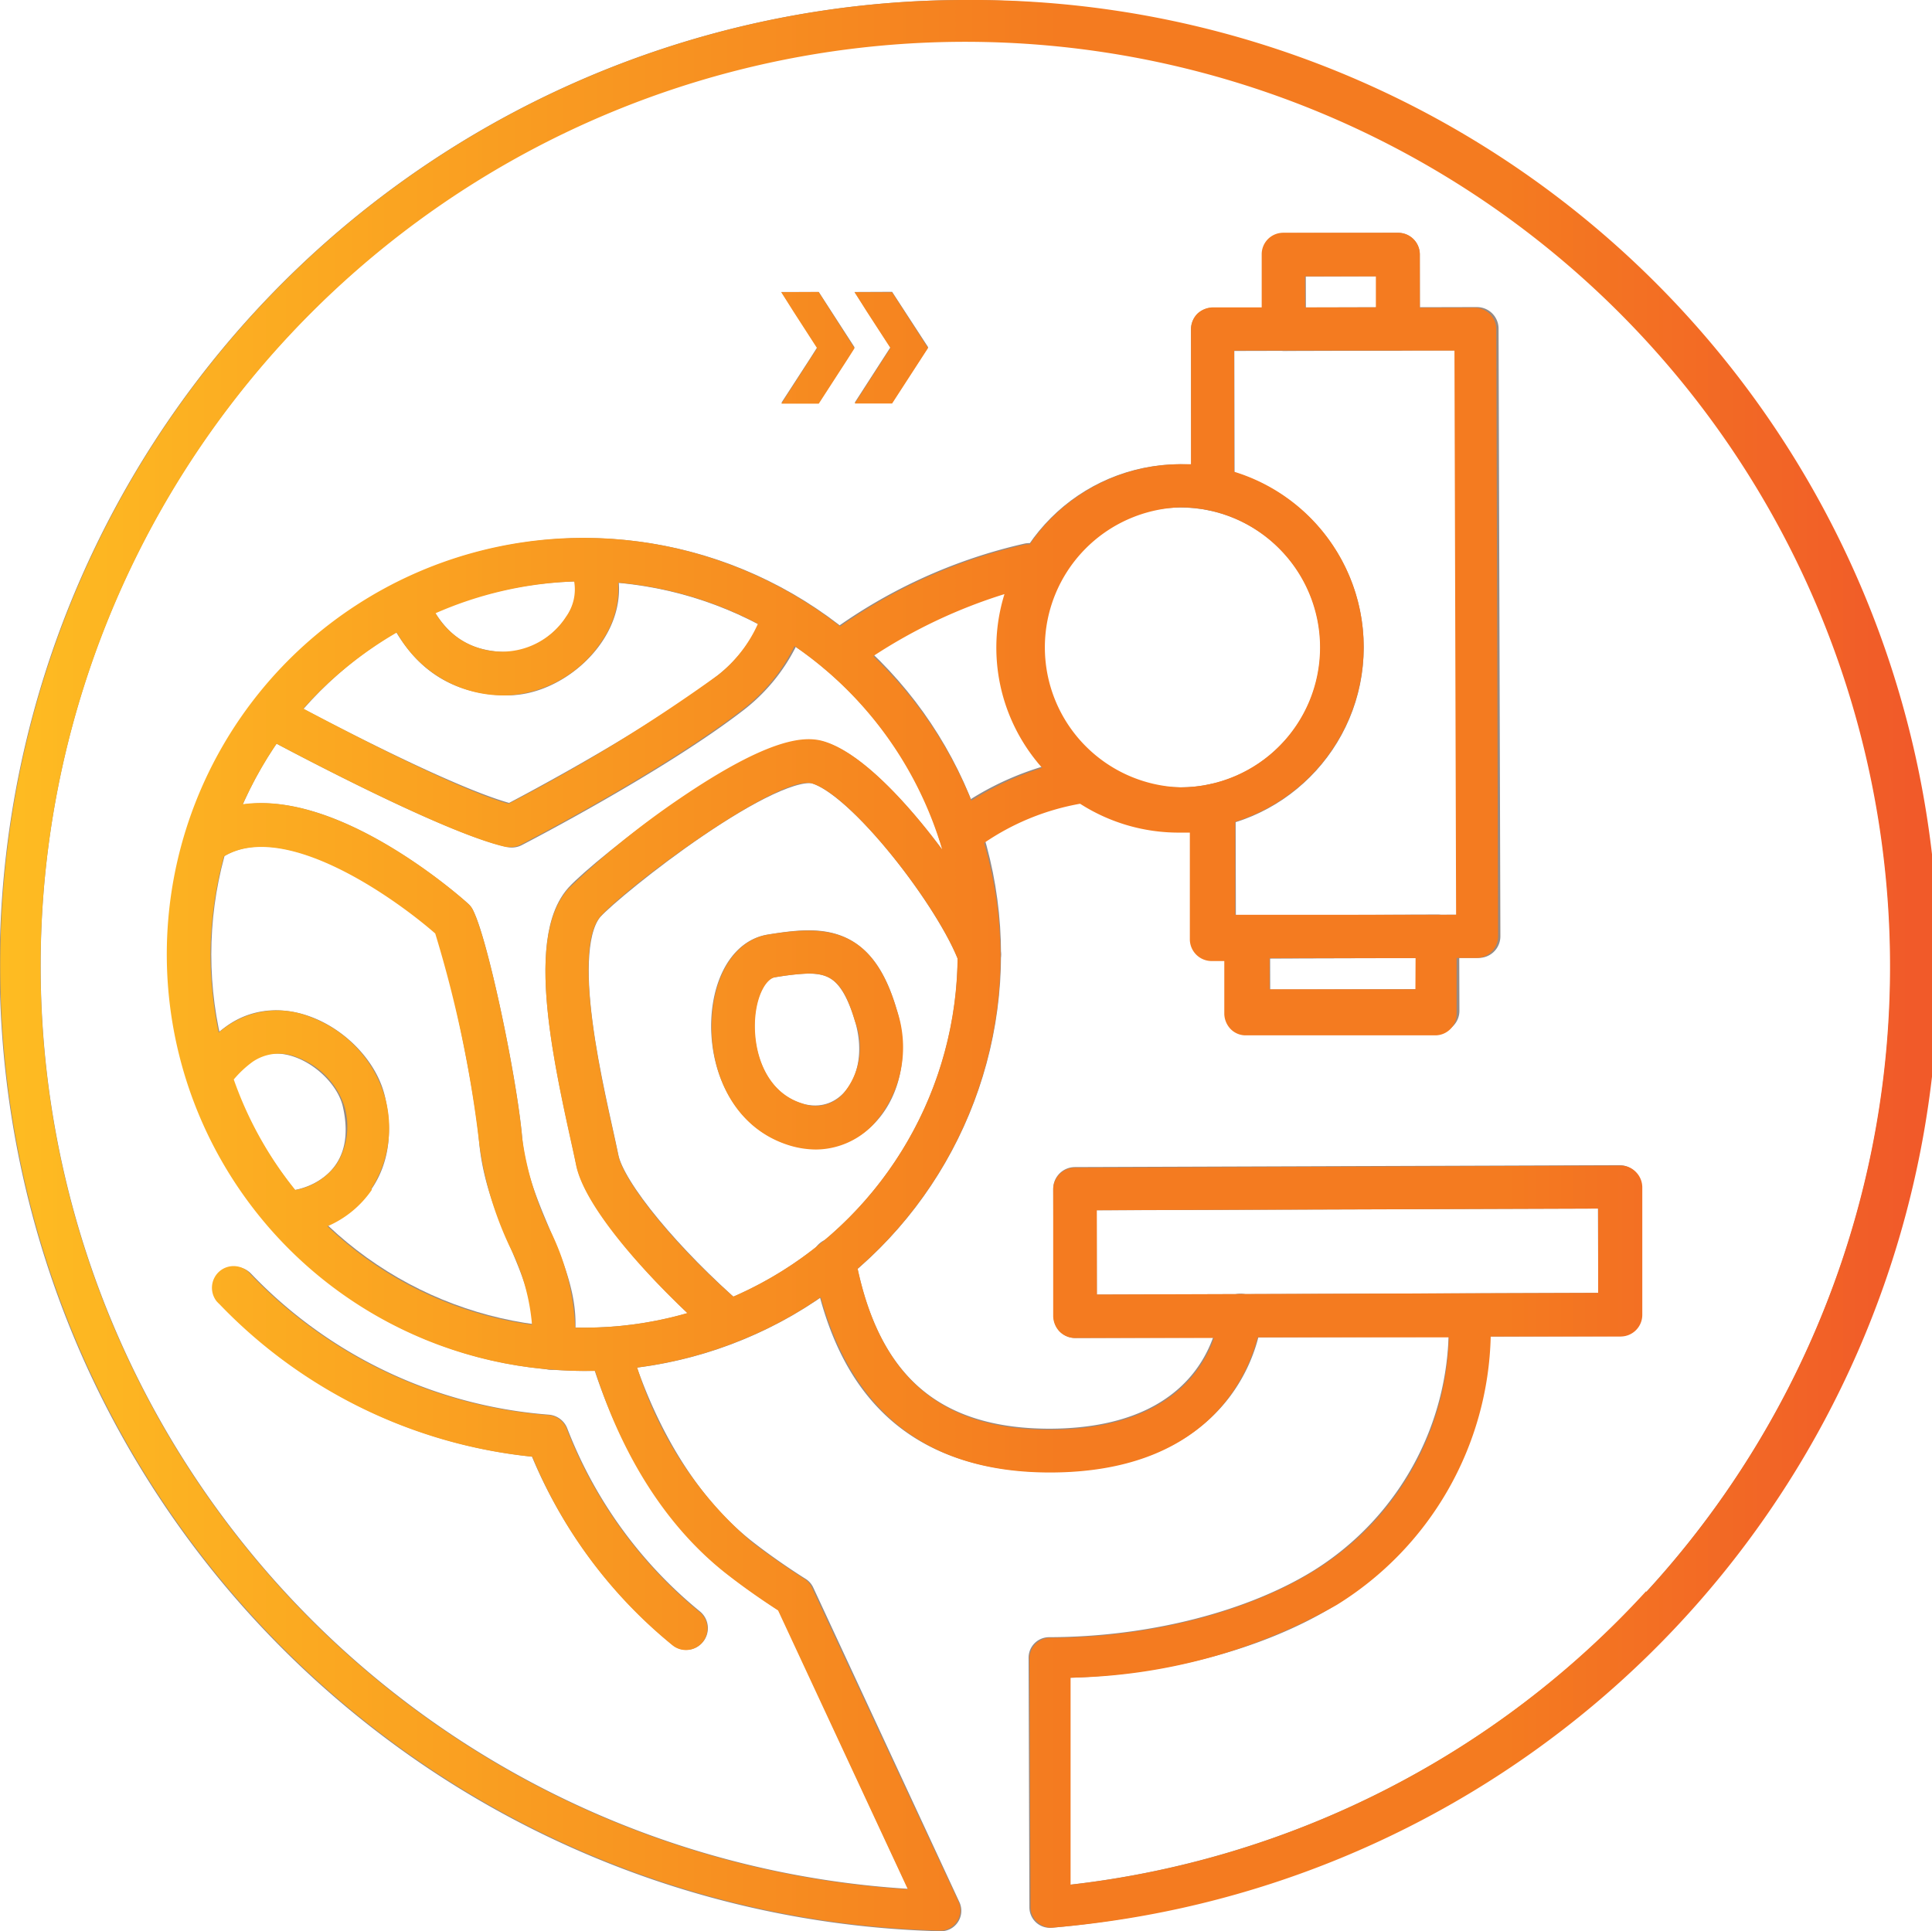 <?xml version="1.0" encoding="UTF-8"?> <svg xmlns="http://www.w3.org/2000/svg" data-name="Layer 1" viewBox="0 0 117.77 117.74"><defs><linearGradient id="a" x1=".02" y1="59.49" x2="117.65" y2="59.49" gradientTransform="matrix(1 0 0 -1 0 118.39)" gradientUnits="userSpaceOnUse"><stop offset="0" stop-color="#febc22"></stop><stop offset=".55" stop-color="#f47b20"></stop><stop offset=".78" stop-color="#f47b20"></stop><stop offset=".99" stop-color="#f15a29"></stop></linearGradient></defs><path d="M89.55 80.25a18.75 18.75 0 0 1-8.77 16.53c-4.2 2.62-10.45 4.27-16.83 4.28l.05 15.22a57.63 57.63 0 1 0-6.65.21l-8.91-19.18s-1.62-1-3.29-2.3c-3.63-2.82-6.37-7.38-8-12.75" fill="none" stroke="#948a85" stroke-linecap="round" stroke-linejoin="round" stroke-width="2.5"></path><circle cx="71.96" cy="39.47" r="9.85" fill="none" stroke="#948a85" stroke-linecap="round" stroke-linejoin="round" stroke-width="2.64"></circle><path fill="none" stroke="#948a85" stroke-linecap="round" stroke-linejoin="round" stroke-width="2.64" d="M73.94 29.81l-.02-9.73 16.11-.04.11 37.04-16.12.04-.02-8.01M65.522 72.47l33.2-.115.027 7.78-33.2.116z"></path><path fill="none" stroke="#948a85" stroke-linecap="round" stroke-linejoin="round" stroke-width="2.64" d="M76.1 57.114l11.529-.034.014 4.54-11.53.034zM78.276 15.538l6.95-.021.013 4.54-6.95.02zM51.14 39.78a30.83 30.83 0 0 1 11.59-5.35M58.52 50.79a16.51 16.51 0 0 1 7.68-3.3M75.61 80.19s-.53 8.19-11.61 8.23c-8.12 0-11.87-4.47-13.18-11.62"></path><path fill="#948984" d="M47.63 17.8l.75 1.15 1.43 2.23-.43.68-1.75 2.7h.6l1.68-.01 1.75-2.69.43-.69-2.18-3.37h-2.28zM54.38 17.79l-2.29.01.75 1.15 1.44 2.22-.44.68-1.74 2.7h2.28l1.75-2.7.45-.68-2.2-3.38z"></path><path d="M14.35 78.56a29.39 29.39 0 0 0 19 9 28.2 28.2 0 0 0 8.48 11.7" fill="none" stroke="#948a85" stroke-linecap="round" stroke-linejoin="round" stroke-width="2.64"></path><circle cx="35.63" cy="58.19" r="24.07" fill="none" stroke="#948a85" stroke-linecap="round" stroke-linejoin="round" stroke-width="2.64"></circle><path d="M59.7 58.19c-1.32-3.52-6.82-10.83-9.84-11.7S37 53.49 35.63 55c-2.45 2.75 0 11.89.78 15.71.45 2.16 4.1 6.44 8 9.84" fill="none" stroke="#948a85" stroke-linecap="round" stroke-linejoin="round" stroke-width="2.64"></path><path d="M48.51 68.54c3.41 1 6.12-2.43 4.88-6.64s-3.25-4.13-6.39-3.62-3.54 8.72 1.51 10.26zM24.62 36.78c.74 1 1.83 4.29 6.36 4.29 2.94 0 6.58-3.44 5.09-6.74M18 73.88c2.24-.33 5.19-2.26 4.19-6.69-.63-2.86-4.78-5.68-7.68-3.51A7.11 7.11 0 0 0 13 65.19M33.59 82.19c1-4.17-2.62-7.62-3.07-12.7-.33-3.7-2.07-11.83-2.87-13.42 0 0-9.19-8.31-14.67-5" fill="none" stroke="#948a85" stroke-linecap="round" stroke-linejoin="round" stroke-width="2.64"></path><path d="M16.46 43.63s10.82 5.87 14.74 6.72c0 0 8.56-4.41 13.38-8.15a10 10 0 0 0 3.22-4.44" fill="none" stroke="#948a85" stroke-linecap="round" stroke-linejoin="round" stroke-width="2.64"></path><g data-name="Layer 1"><path d="M58.86 0a58.86 58.86 0 0 0-1.52 117.7 1.23 1.23 0 0 0 1-.57 1.22 1.22 0 0 0 .08-1.21l-8.93-19.14a1.26 1.26 0 0 0-.47-.53s-1.59-1-3.18-2.23a23 23 0 0 1-7-10.65 25.28 25.28 0 0 0 5.94-1.51l.25-.1a24.53 24.53 0 0 0 5-2.68C52 86.17 56.63 89.77 64 89.77c9.44 0 12-5.69 12.66-8.24h11.66a17.25 17.25 0 0 1-8.2 14.23C76 98.31 70 99.84 64 99.85a1.28 1.28 0 0 0-1.25 1.25l.07 15.23a1.22 1.22 0 0 0 .43.86 1.23 1.23 0 0 0 1 .32A58.86 58.86 0 0 0 58.86 0zM35.63 80.94h-.57a14.64 14.64 0 0 0-1.56-6 18.88 18.88 0 0 1-1.67-5.57c-.33-3.68-2.06-12-3-13.89a1.17 1.17 0 0 0-.29-.38c-.34-.33-7.72-6.91-13.74-6.07a24.66 24.66 0 0 1 2.06-3.69c2.83 1.5 10.69 5.57 14 6.3h.28a1.25 1.25 0 0 0 .61-.15c.35-.18 8.72-4.51 13.58-8.28a11 11 0 0 0 3.1-3.82 22.91 22.91 0 0 1 8.78 11.69c.08.23.15.47.22.71-2.23-3-5-5.94-7.23-6.6-1.1-.32-3.21-.3-8.85 3.55a51.54 51.54 0 0 0-6.71 5.45c-2.4 2.7-1.25 9 .14 15.28.13.59.25 1.12.34 1.58.48 2.32 3.6 6 6.78 9a22.46 22.46 0 0 1-6.27.89zm-13-8.46a6.87 6.87 0 0 0 .84-5.57A7.42 7.42 0 0 0 18.92 62a5.36 5.36 0 0 0-5.21.65c-.14.1-.26.2-.38.3a24.21 24.21 0 0 1-.5-4.74 23.46 23.46 0 0 1 .82-6C17.35 50 24 54.7 26.53 56.91a72.4 72.4 0 0 1 2.67 12.68A21.29 21.29 0 0 0 31.07 76a12.88 12.88 0 0 1 1.36 4.76 22.53 22.53 0 0 1-12.47-6 6.28 6.28 0 0 0 2.71-2.23zm-4.63.07a22.75 22.75 0 0 1-3.75-6.74 6.43 6.43 0 0 1 1.14-1.07 2.84 2.84 0 0 1 2.72-.28 4.76 4.76 0 0 1 2.89 3 4.36 4.36 0 0 1-.5 3.54 4 4 0 0 1-2.5 1.55zm13-30.16A7.36 7.36 0 0 0 36.74 39a5.56 5.56 0 0 0 .94-3.48 22.51 22.51 0 0 1 8.52 2.51 8.28 8.28 0 0 1-2.45 3.14A102.42 102.42 0 0 1 31 49c-2.89-.8-9-3.94-12.51-5.8a23.16 23.16 0 0 1 5.7-4.64A7.42 7.42 0 0 0 31 42.39zm-4.46-5A23 23 0 0 1 35 35.45a2.86 2.86 0 0 1-.49 2.14A4.66 4.66 0 0 1 28.09 39a4.74 4.74 0 0 1-1.57-1.67zm37 9.42a18.7 18.7 0 0 0-4.33 2A25.26 25.26 0 0 0 53.23 40a31.69 31.69 0 0 1 8-3.78 11 11 0 0 0 2.28 10.57zM85.2 21.37h3.46l.1 34.4H75.29V50.1a11.17 11.17 0 0 0-.06-21.34v-7.39h10zm-5.65-4.52h4.32v1.89h-4.31zm6.73 43.46h-8.89v-1.9h8.9zm-8.34-26.9a8.53 8.53 0 0 1-6 14.59 8.54 8.54 0 0 1 0-17.07 8.52 8.52 0 0 1 6 2.48zM44.7 79.05c-4-3.54-6.7-7.15-7-8.57l-.35-1.61c-.74-3.3-2.45-11-.75-13 1.9-2.08 10.95-8.68 12.89-8.11 2.33.67 7.47 7.17 8.88 10.68A22.75 22.75 0 0 1 44.7 79.05zm22.16-.13v-5.14l30.56-.1v5.14zM100.35 97a56.16 56.16 0 0 1-35.09 17.9v-12.62a34.06 34.06 0 0 0 16.23-4.44 19.78 19.78 0 0 0 9.38-16.36h7.92a1.32 1.32 0 0 0 1.32-1.32v-7.78a1.33 1.33 0 0 0-.39-.93 1.29 1.29 0 0 0-.93-.39l-33.27.13a1.33 1.33 0 0 0-1.32 1.28v7.78a1.4 1.4 0 0 0 .39.93 1.33 1.33 0 0 0 .93.39H74c-.69 2-2.9 5.57-10 5.59h-.06c-6.51 0-10.23-3.14-11.66-9.82a25.3 25.3 0 0 0 8.71-19.06 25.12 25.12 0 0 0-1-6.89A15 15 0 0 1 65.84 49a11.12 11.12 0 0 0 6 1.76h.69v6.52a1.33 1.33 0 0 0 1.32 1.31h.78v3.22a1.38 1.38 0 0 0 .39.93 1.28 1.28 0 0 0 .93.38h11.53a1.3 1.3 0 0 0 1.31-1.31V58.4H90a1.32 1.32 0 0 0 1.32-1.33l-.11-37a1.31 1.31 0 0 0-.39-.93 1.37 1.37 0 0 0-.93-.38h-3.34v-3.25a1.32 1.32 0 0 0-1.32-1.32h-7a1.31 1.31 0 0 0-1.32 1.33v3.22h-3a1.44 1.44 0 0 0-.93.39 1.37 1.37 0 0 0-.38.94v8.23h-.65a11.19 11.19 0 0 0-9.18 4.89h-.25a31.84 31.84 0 0 0-11.31 5 25.39 25.39 0 1 0-17.68 45.3h.08c.67.06 1.35.09 2 .09h.67C38 89 40.8 93.25 44.35 96c1.28 1 2.51 1.81 3.08 2.18l7.91 17a56.37 56.37 0 1 1 45-18.11zm-45.7-35.48c-1.51-5.13-4.45-5.09-7.84-4.54-1.89.31-3.23 2.26-3.41 5-.22 3.12 1.16 6.75 4.72 7.85a5.64 5.64 0 0 0 1.62.25 4.85 4.85 0 0 0 3.46-1.49 7 7 0 0 0 1.45-7.07zm-3.29 5.2a2.27 2.27 0 0 1-2.46.55c-2.18-.67-3-3.06-2.87-5.14.1-1.49.69-2.46 1.21-2.55a16.18 16.18 0 0 1 2.07-.23c1.44 0 2.14.64 2.81 2.92a4.37 4.37 0 0 1-.76 4.45zM32.45 88.81a29.07 29.07 0 0 0 8.55 11.5 1.31 1.31 0 0 0 1.84-.21 1.31 1.31 0 0 0-.23-1.85 27.05 27.05 0 0 1-8.07-11.16 1.32 1.32 0 0 0-1.12-.82 28.06 28.06 0 0 1-18.16-8.6 1.32 1.32 0 0 0-1.85-.19 1.33 1.33 0 0 0-.2 1.86c.05.05.1.11.15.15a30.71 30.71 0 0 0 19.09 9.32zm19.64-71l.75 1.19 1.44 2.22-.44.68-1.74 2.7h2.28l1.75-2.7.44-.68-2.19-3.4zm-4.47 0l.75 1.19 1.44 2.23-.44.68-1.74 2.7h2.28l1.74-2.69.44-.69-2.19-3.43z" fill="url(#a)"></path></g></svg> 